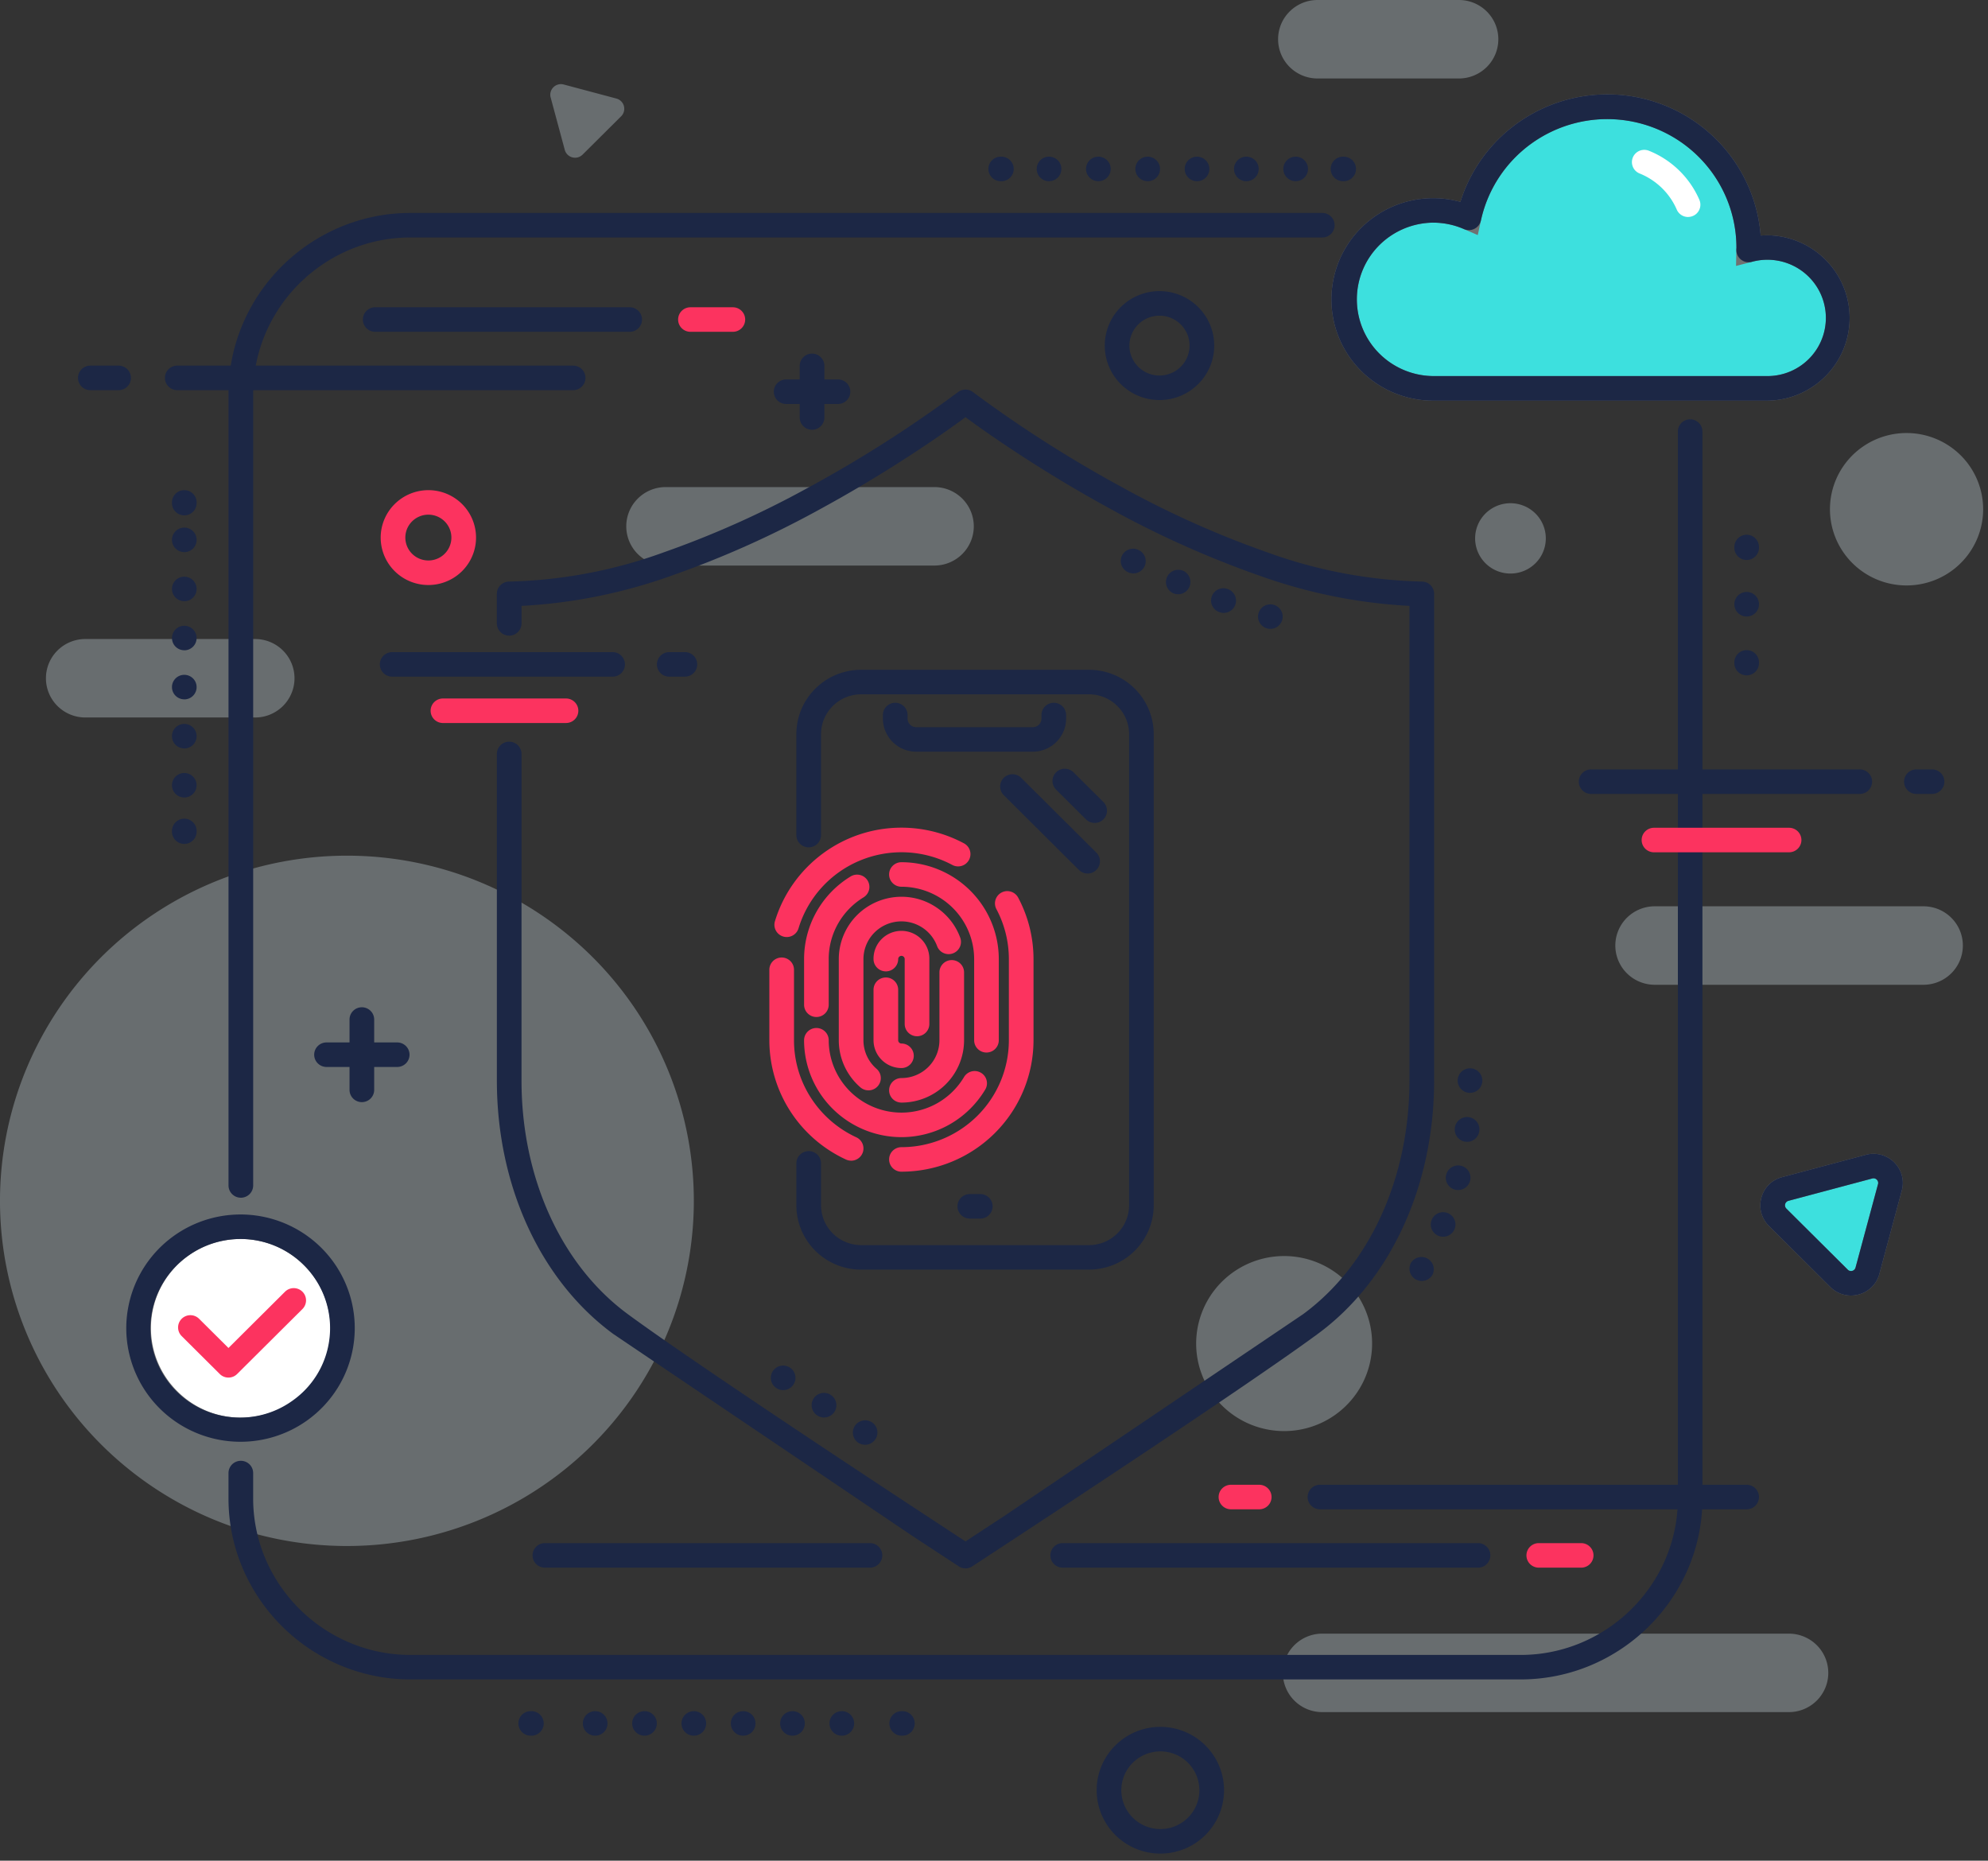 <svg xmlns="http://www.w3.org/2000/svg" xmlns:xlink="http://www.w3.org/1999/xlink" xmlns:v="https://vecta.io/nano" width="187" height="175" fill="none"><rect width="100%" height="100%" fill="#333333" stroke="none"/><style><![CDATA[.B{fill:#1c2745}.C{fill:#fc335f}.D{fill:#707070}]]></style><path opacity=".32" d="M129.066 126.366c0 1.628-.485 3.22-1.395 4.573a8.26 8.26 0 0 1-3.713 3.032 8.31 8.31 0 0 1-4.781.468c-1.606-.317-3.08-1.101-4.237-2.253a8.23 8.23 0 0 1-2.265-4.215 8.19 8.19 0 0 1 .472-4.756c.626-1.504 1.687-2.79 3.048-3.694a8.31 8.31 0 0 1 4.597-1.387 8.3 8.3 0 0 1 5.851 2.411c1.551 1.544 2.423 3.638 2.423 5.821zM87.888 53.192h-25.27a3.72 3.72 0 0 1-2.623-1.081 3.68 3.68 0 0 1 0-5.219 3.72 3.72 0 0 1 2.623-1.081h25.269c.487 0 .97.095 1.42.28a3.71 3.71 0 0 1 1.204.8 3.69 3.69 0 0 1 .805 1.198c.187.448.283.928.283 1.413s-.096.965-.283 1.413a3.68 3.68 0 0 1-.805 1.197 3.71 3.71 0 0 1-1.204.8 3.73 3.73 0 0 1-1.42.28zm-22.622 59.75a32.34 32.34 0 0 1-5.5 18.036c-3.586 5.339-8.682 9.5-14.645 11.957a32.79 32.79 0 0 1-18.855 1.848 32.69 32.69 0 0 1-16.709-8.885 32.41 32.41 0 0 1-8.931-16.622 32.31 32.31 0 0 1 1.857-18.757 32.5 32.5 0 0 1 12.019-14.57c5.367-3.567 11.676-5.471 18.13-5.471a32.72 32.72 0 0 1 23.075 9.509c6.12 6.088 9.558 14.345 9.558 22.955zm121.278-65.047c0 1.418-.423 2.803-1.214 3.982a7.2 7.2 0 0 1-3.234 2.64 7.24 7.24 0 0 1-4.163.408c-1.398-.277-2.681-.959-3.689-1.962s-1.694-2.279-1.972-3.67-.136-2.832.409-4.141a7.18 7.18 0 0 1 2.654-3.217 7.23 7.23 0 0 1 4.003-1.208c1.911 0 3.743.755 5.095 2.099a7.15 7.15 0 0 1 2.11 5.069m-5.619 44.726h-25.269a3.72 3.72 0 0 1-2.624-1.081c-.695-.692-1.086-1.631-1.086-2.61s.391-1.918 1.086-2.61a3.72 3.72 0 0 1 2.624-1.081h25.269c.487 0 .97.095 1.42.28s.86.457 1.204.8a3.69 3.69 0 0 1 .805 1.198c.186.448.282.928.282 1.413s-.096.965-.282 1.413a3.69 3.69 0 0 1-.805 1.198c-.344.343-.754.615-1.204.8s-.933.281-1.42.281zm-12.656 68.409H124.38a3.72 3.72 0 0 1-2.624-1.081c-.695-.693-1.086-1.631-1.086-2.61s.391-1.918 1.086-2.61a3.72 3.72 0 0 1 2.624-1.081h43.888c.984.001 1.927.39 2.623 1.082a3.68 3.68 0 0 1 1.086 2.609c0 .978-.391 1.917-1.086 2.609s-1.639 1.081-2.623 1.082zM23.989 67.482H8.029a3.72 3.72 0 0 1-2.623-1.081 3.68 3.68 0 0 1 0-5.219 3.72 3.72 0 0 1 2.623-1.081h15.96c.487 0 .97.095 1.421.28a3.71 3.71 0 0 1 1.205.8 3.69 3.69 0 0 1 .805 1.198 3.67 3.67 0 0 1 .283 1.413c0 .485-.096.965-.283 1.413a3.69 3.69 0 0 1-.805 1.198 3.71 3.71 0 0 1-1.205.8 3.72 3.72 0 0 1-1.421.28zM137.232 7.381h-13.3a3.72 3.72 0 0 1-2.623-1.081 3.68 3.68 0 0 1 0-5.219A3.72 3.72 0 0 1 123.932 0h13.3a3.72 3.72 0 0 1 2.623 1.081 3.68 3.68 0 0 1 0 5.219 3.72 3.72 0 0 1-2.623 1.081z" fill="#d9e7ef"></path><g class="B"><path d="M84.885 163.246h-.066a1.16 1.16 0 0 1-.82-.338 1.15 1.15 0 0 1 0-1.631c.217-.216.512-.338.82-.338h.066c.307.001.602.123.818.339a1.15 1.15 0 0 1 0 1.629 1.16 1.16 0 0 1-.818.339zm-5.698 0a1.15 1.15 0 0 1-.822-.336 1.16 1.16 0 0 1-.252-.375 1.15 1.15 0 0 1 .251-1.258 1.16 1.16 0 0 1 .376-.25c.141-.058.291-.088.444-.088s.303.03.444.087a1.15 1.15 0 0 1 .377.25c.108.107.194.235.252.375s.088.29.088.442a1.15 1.15 0 0 1-.339.815 1.16 1.16 0 0 1-.819.338zm-4.64 0a1.15 1.15 0 0 1-.822-.336 1.16 1.16 0 0 1-.252-.375 1.15 1.15 0 0 1 .251-1.258c.218-.216.512-.338.82-.338.152 0 .303.03.444.087a1.15 1.15 0 0 1 .377.25c.108.107.194.235.252.375s.088.29.088.442a1.15 1.15 0 0 1-.339.815 1.16 1.16 0 0 1-.819.338h.001zm-4.64 0a1.15 1.15 0 0 1-.822-.336 1.16 1.16 0 0 1-.252-.375 1.15 1.15 0 0 1 .251-1.258 1.16 1.16 0 0 1 .376-.25c.141-.058.291-.088.444-.088a1.17 1.17 0 0 1 .445.087c.141.058.269.143.377.25s.194.234.252.375a1.16 1.16 0 0 1 .088.442 1.15 1.15 0 0 1-.34.815 1.16 1.16 0 0 1-.376.25c-.141.058-.291.088-.444.088h.001zm-4.64 0a1.17 1.17 0 0 1-.445-.087c-.141-.058-.269-.143-.377-.25a1.15 1.15 0 0 1-.002-1.631c.217-.216.511-.338.818-.339a1.17 1.17 0 0 1 .445.087 1.15 1.15 0 0 1 .378.249 1.16 1.16 0 0 1 .252.375 1.15 1.15 0 0 1-.251 1.258 1.16 1.16 0 0 1-.82.338h.001zm-4.64 0a1.17 1.17 0 0 1-.445-.087c-.141-.058-.269-.143-.377-.25a1.15 1.15 0 0 1-.001-1.632c.217-.216.512-.338.82-.338.152 0 .303.03.444.087a1.15 1.15 0 0 1 .377.25c.108.107.194.235.252.375s.088.29.088.442a1.15 1.15 0 0 1-.34.815 1.16 1.16 0 0 1-.82.338h.001zm-4.64 0a1.17 1.17 0 0 1-.445-.087c-.141-.058-.269-.143-.377-.25s-.194-.234-.252-.374a1.15 1.15 0 0 1 .251-1.258c.217-.216.512-.338.82-.338a1.17 1.17 0 0 1 .444.088 1.15 1.15 0 0 1 .717 1.066 1.15 1.15 0 0 1-.339.815 1.16 1.16 0 0 1-.819.338h.001zm-5.998 0h-.066a1.16 1.16 0 0 1-.82-.338 1.15 1.15 0 0 1 0-1.631c.217-.216.512-.338.82-.338h.066c.307.001.601.123.818.339a1.15 1.15 0 0 1 0 1.629 1.16 1.16 0 0 1-.818.339z"></path><use xlink:href="#B"></use><path d="M164.299 57.986a1.16 1.16 0 0 1-.819-.338 1.15 1.15 0 0 1-.34-.816 1.14 1.14 0 0 1 .088-.442c.058-.14.143-.268.251-.375a1.15 1.15 0 0 1 .376-.251c.141-.058.292-.088.444-.088a1.16 1.16 0 0 1 .82.338 1.15 1.15 0 0 1 .34.816c0 .152-.03.302-.088.442s-.143.268-.251.375a1.17 1.17 0 0 1-.376.251c-.141.058-.292.088-.445.088z"></path><use xlink:href="#B" y="10.851"></use><path d="M94.199 17.043h-.066c-.308 0-.602-.122-.82-.338a1.15 1.15 0 0 1 0-1.631c.218-.216.512-.338.82-.338h.066a1.16 1.16 0 0 1 .818.339 1.15 1.15 0 0 1 0 1.63c-.217.216-.511.338-.818.339zm27.679 0c-.152 0-.303-.029-.444-.087a1.16 1.16 0 0 1-.377-.25c-.108-.107-.194-.234-.252-.375a1.14 1.14 0 0 1-.089-.442 1.15 1.15 0 0 1 .34-.816 1.16 1.16 0 0 1 .819-.338 1.17 1.17 0 0 1 .445.087 1.16 1.16 0 0 1 .629.624c.058.14.088.29.088.442a1.15 1.15 0 0 1-.339.815c-.218.216-.512.338-.82.338zm-4.64 0c-.152 0-.303-.029-.444-.087a1.16 1.16 0 0 1-.377-.25c-.108-.107-.194-.234-.252-.375a1.14 1.14 0 0 1-.089-.442c0-.151.03-.301.088-.441a1.16 1.16 0 0 1 .252-.374 1.15 1.15 0 0 1 .376-.25 1.16 1.16 0 0 1 .443-.088 1.17 1.17 0 0 1 .445.087 1.16 1.16 0 0 1 .377.25c.108.107.194.234.252.374a1.14 1.14 0 0 1 .089.442 1.15 1.15 0 0 1-.34.816 1.16 1.16 0 0 1-.82.338zm-4.64 0c-.152 0-.303-.029-.444-.087a1.16 1.16 0 0 1-.629-.624c-.058-.14-.088-.29-.088-.442a1.15 1.15 0 0 1 .339-.815 1.16 1.16 0 0 1 .819-.338 1.17 1.17 0 0 1 .445.087 1.16 1.16 0 0 1 .377.25c.108.107.194.234.252.374a1.14 1.14 0 0 1 .089.442 1.15 1.15 0 0 1-.34.816 1.16 1.16 0 0 1-.82.338zm-4.64 0c-.152 0-.303-.029-.444-.087a1.16 1.16 0 0 1-.629-.624c-.058-.14-.088-.29-.088-.442a1.15 1.15 0 0 1 .088-.441 1.16 1.16 0 0 1 .251-.374c.108-.107.236-.192.377-.25a1.16 1.16 0 0 1 .443-.088 1.17 1.17 0 0 1 .445.087 1.16 1.16 0 0 1 .628.624 1.14 1.14 0 0 1 .089.442 1.15 1.15 0 0 1-.34.816 1.16 1.16 0 0 1-.82.338zm-4.639 0a1.17 1.17 0 0 1-.445-.087 1.16 1.16 0 0 1-.629-.624c-.058-.14-.088-.29-.088-.442a1.15 1.15 0 0 1 .339-.816c.218-.216.513-.338.82-.338a1.17 1.17 0 0 1 .445.087 1.16 1.16 0 0 1 .628.624 1.14 1.14 0 0 1 .089.442 1.15 1.15 0 0 1-.34.816 1.16 1.16 0 0 1-.819.338zm-4.641 0c-.152 0-.303-.029-.444-.087a1.16 1.16 0 0 1-.377-.25c-.108-.107-.194-.234-.252-.375a1.15 1.15 0 0 1 .251-1.258 1.16 1.16 0 0 1 .82-.338c.152 0 .303.029.444.087a1.16 1.16 0 0 1 .377.25c.108.107.194.234.252.375a1.15 1.15 0 0 1-.251 1.257c-.218.216-.512.338-.82.338zm27.717 0h-.066c-.307 0-.602-.122-.82-.338a1.15 1.15 0 0 1 0-1.631c.218-.216.513-.338.82-.338h.066a1.16 1.16 0 0 1 .819.339 1.15 1.15 0 0 1 0 1.63 1.16 1.16 0 0 1-.819.339zM17.335 79.371a1.16 1.16 0 0 1-.819-.337 1.15 1.15 0 0 1-.34-.814v-.066a1.15 1.15 0 0 1 .34-.816 1.16 1.16 0 0 1 1.64 0 1.15 1.15 0 0 1 .34.816v.066a1.15 1.15 0 0 1-.34.814 1.16 1.16 0 0 1-.819.337z"></path><path d="M17.335 75.007c-.307 0-.601-.121-.819-.337a1.15 1.15 0 0 1-.253-1.255c.058-.14.143-.268.251-.375a1.16 1.16 0 0 1 .376-.251 1.17 1.17 0 0 1 .888 0 1.16 1.16 0 0 1 .376.25 1.15 1.15 0 0 1 .251.374c.058.14.088.29.088.441a1.15 1.15 0 0 1-.34.815 1.16 1.16 0 0 1-.819.337zm0-4.616c-.307 0-.601-.121-.819-.337a1.15 1.15 0 0 1-.253-1.255c.058-.14.143-.268.251-.375a1.16 1.16 0 0 1 .376-.251 1.17 1.17 0 0 1 .444-.088 1.16 1.16 0 0 1 .82.338 1.15 1.15 0 0 1 .252 1.258c-.058.14-.143.268-.251.375a1.16 1.16 0 0 1-.376.251 1.17 1.17 0 0 1-.444.088v-.004zm0-4.616c-.307 0-.601-.121-.819-.337a1.15 1.15 0 0 1-.253-1.255c.058-.14.143-.268.251-.375a1.16 1.16 0 0 1 .376-.251 1.17 1.17 0 0 1 .444-.088c.307 0 .602.122.82.338a1.15 1.15 0 0 1 .252 1.258c-.058.14-.143.268-.251.375a1.16 1.16 0 0 1-.376.251 1.17 1.17 0 0 1-.444.088v-.004zm0-4.616c-.307 0-.601-.121-.819-.337a1.15 1.15 0 0 1-.001-1.628 1.16 1.16 0 0 1 .819-.337c.307 0 .601.121.819.337a1.15 1.15 0 0 1 .253 1.255c-.058.14-.143.268-.251.375a1.16 1.16 0 0 1-.376.251 1.17 1.17 0 0 1-.444.088v-.004zm0-4.616a1.16 1.16 0 0 1-.818-.336 1.15 1.15 0 0 1-.254-1.255c.058-.14.143-.268.251-.375a1.16 1.16 0 0 1 .377-.251 1.17 1.17 0 0 1 .444-.088c.307 0 .602.122.82.338a1.15 1.15 0 0 1 .252 1.258c-.058.14-.143.268-.251.375a1.16 1.16 0 0 1-.376.251 1.17 1.17 0 0 1-.444.088v-.004zm0-4.616a1.16 1.16 0 0 1-.818-.336 1.15 1.15 0 0 1-.254-1.255c.058-.14.143-.268.251-.375a1.16 1.16 0 0 1 .377-.251 1.17 1.17 0 0 1 .444-.088 1.16 1.16 0 0 1 .82.338 1.15 1.15 0 0 1 .252 1.258c-.058.14-.143.268-.251.375a1.17 1.17 0 0 1-.821.339v-.004zm0-3.456a1.16 1.16 0 0 1-.819-.337 1.15 1.15 0 0 1-.34-.814v-.066a1.15 1.15 0 0 1 .34-.816 1.16 1.16 0 0 1 .82-.338c.307 0 .602.122.82.338a1.15 1.15 0 0 1 .34.816v.066a1.15 1.15 0 0 1-.34.814 1.16 1.16 0 0 1-.819.337zm5.32 64.177a1.16 1.16 0 0 1-.82-.338 1.15 1.15 0 0 1-.34-.815V37.059a16.75 16.75 0 0 1 1.352-6.615c1.749-4.081 5.015-7.331 9.117-9.07a16.99 16.99 0 0 1 6.651-1.345h85.766c.307 0 .602.122.82.338a1.15 1.15 0 0 1 0 1.631c-.218.216-.513.338-.82.338H38.614c-1.974-.003-3.928.392-5.743 1.161-3.551 1.506-6.38 4.32-7.893 7.853-.771 1.806-1.167 3.748-1.163 5.71v74.436a1.15 1.15 0 0 1-.34.815 1.16 1.16 0 0 1-.82.338zm120.369 45.306H38.614a16.99 16.99 0 0 1-6.65-1.345 17.23 17.23 0 0 1-9.118-9.07 16.75 16.75 0 0 1-1.352-6.613v-2.378c0-.152.029-.302.088-.443a1.15 1.15 0 0 1 .628-.625 1.17 1.17 0 0 1 .444-.088 1.16 1.16 0 0 1 .82.338 1.15 1.15 0 0 1 .34.815v2.378c-.003 1.964.394 3.908 1.167 5.714a14.92 14.92 0 0 0 7.893 7.853c1.816.769 3.77 1.164 5.744 1.161h104.406c1.973.003 3.927-.392 5.743-1.161 3.552-1.506 6.38-4.32 7.894-7.853.773-1.806 1.17-3.75 1.167-5.714V40.589a1.15 1.15 0 0 1 .337-.813 1.16 1.16 0 0 1 1.634-.003 1.15 1.15 0 0 1 .34.816v100.337a16.74 16.74 0 0 1-1.352 6.615c-1.748 4.08-5.015 7.33-9.116 9.07a17.01 17.01 0 0 1-6.647 1.343zM59.229 31.207H35.293a1.16 1.16 0 0 1-.82-.338 1.15 1.15 0 0 1 0-1.631 1.16 1.16 0 0 1 .82-.338h23.936a1.15 1.15 0 0 1 .445.087 1.16 1.16 0 0 1 .377.25c.108.107.194.235.252.375a1.15 1.15 0 0 1 0 .884c-.059.14-.144.268-.252.375a1.16 1.16 0 0 1-.377.25 1.17 1.17 0 0 1-.445.087z"></path></g><path d="M68.936 31.207h-3.99a1.16 1.16 0 0 1-.82-.338 1.15 1.15 0 0 1 0-1.631 1.16 1.16 0 0 1 .82-.338h3.99a1.16 1.16 0 0 1 .82.338 1.15 1.15 0 0 1 0 1.631 1.16 1.16 0 0 1-.82.338z" class="C"></path><path d="M53.913 36.695H16.674a1.16 1.16 0 0 1-.82-.338 1.15 1.15 0 0 1 0-1.631c.218-.216.512-.338.82-.338h37.239a1.16 1.16 0 0 1 .82.338 1.15 1.15 0 0 1 0 1.631 1.16 1.16 0 0 1-.82.338zm55.153-9.314a5.17 5.17 0 0 1 1.97.39 5.15 5.15 0 0 1 1.671 1.11c.478.476.857 1.04 1.116 1.662a5.1 5.1 0 0 1 .392 1.96c0 .672-.133 1.339-.392 1.96s-.638 1.186-1.116 1.662a5.15 5.15 0 0 1-1.671 1.11c-.624.258-1.294.39-1.97.39a5.16 5.16 0 0 1-3.641-1.5 5.11 5.11 0 0 1 0-7.244 5.16 5.16 0 0 1 3.641-1.5zm0 7.938a2.84 2.84 0 0 0 1.572-.474 2.82 2.82 0 0 0 1.042-1.263c.214-.514.27-1.08.161-1.626a2.81 2.81 0 0 0-.774-1.441 2.83 2.83 0 0 0-1.449-.77 2.85 2.85 0 0 0-1.635.16 2.83 2.83 0 0 0-1.27 1.037c-.311.463-.477 1.007-.477 1.564a2.81 2.81 0 0 0 .83 1.989 2.84 2.84 0 0 0 2 .826z" class="B"></path><path d="M40.294 46.1a4.5 4.5 0 0 1 2.491.752c.737.49 1.312 1.187 1.652 2.002a4.44 4.44 0 0 1 .255 2.578c-.173.865-.6 1.66-1.227 2.284a4.49 4.49 0 0 1-2.296 1.221c-.87.172-1.772.084-2.591-.254a4.48 4.48 0 0 1-2.013-1.643c-.493-.734-.756-1.596-.756-2.478.001-1.183.474-2.317 1.315-3.153a4.5 4.5 0 0 1 3.169-1.308zm0 6.615c.428 0 .847-.126 1.203-.363s.634-.573.798-.967.207-.827.123-1.245a2.15 2.15 0 0 0-.593-1.103 2.17 2.17 0 0 0-1.109-.59c-.42-.083-.855-.041-1.251.123s-.734.439-.972.793-.365.771-.365 1.197a2.15 2.15 0 0 0 .635 1.523c.406.404.956.631 1.531.632z" class="C"></path><path d="M175.817 109.724l-7.887 2.102a1.59 1.59 0 0 0-1.128 1.123 1.59 1.59 0 0 0 0 .822 1.58 1.58 0 0 0 .412.712l5.773 5.744c.199.197.446.339.717.411a1.61 1.61 0 0 0 .827 0c.271-.072.518-.214.716-.411a1.6 1.6 0 0 0 .414-.713l2.113-7.846a1.58 1.58 0 0 0-.001-.822 1.59 1.59 0 0 0-.414-.711c-.198-.197-.445-.339-.716-.411s-.555-.072-.826 0z" fill="#3de0de"></path><path d="M174.111 121.85a2.76 2.76 0 0 1-1.053-.209c-.333-.138-.636-.34-.891-.596l-5.773-5.743c-.344-.339-.592-.763-.718-1.228a2.71 2.71 0 0 1 .005-1.421 2.7 2.7 0 0 1 .71-1.233 2.73 2.73 0 0 1 1.239-.707l7.886-2.103a2.86 2.86 0 0 1 .719-.095 2.79 2.79 0 0 1 1.217.288c.378.187.709.457.966.79s.435.721.517 1.133a2.71 2.71 0 0 1-.044 1.244l-2.11 7.846a2.71 2.71 0 0 1-1.03 1.502c-.477.345-1.051.531-1.64.532zm2.124-11.028c-.041 0-.082.006-.121.017l-7.884 2.102c-.075.02-.142.059-.197.113s-.093.121-.113.195-.02.152 0 .226.059.141.113.196l5.773 5.743c.04.041.087.074.139.096s.108.033.165.033c.098.002.194-.029.272-.088a.43.43 0 0 0 .158-.236l2.114-7.846c.019-.064.021-.131.008-.196s-.041-.127-.082-.179-.093-.097-.152-.128-.126-.047-.193-.048z" class="D"></path><g class="B"><path d="M176.235 108.515a2.79 2.79 0 0 1 1.217.288c.378.187.709.457.966.79a2.73 2.73 0 0 1 .517 1.133 2.71 2.71 0 0 1-.044 1.244l-2.11 7.846c-.159.603-.523 1.134-1.03 1.501a2.8 2.8 0 0 1-1.638.532 2.73 2.73 0 0 1-1.053-.208c-.334-.139-.637-.341-.891-.596l-5.775-5.743c-.344-.339-.592-.763-.718-1.228a2.71 2.71 0 0 1 .005-1.421 2.7 2.7 0 0 1 .71-1.233 2.73 2.73 0 0 1 1.239-.707l7.886-2.103a2.86 2.86 0 0 1 .719-.095zm-2.125 11.028c.098.002.194-.029.272-.088s.134-.142.159-.236l2.113-7.846c.019-.064.021-.131.008-.196s-.041-.127-.082-.179a.48.48 0 0 0-.152-.128.43.43 0 0 0-.193-.048c-.041 0-.082.006-.121.017l-7.884 2.102c-.075.02-.142.059-.197.113s-.093.121-.113.195-.02.152 0 .226.059.141.113.196l5.773 5.743c.04.041.087.074.139.096s.108.033.165.033zM37.363 100.351h-6.65c-.308 0-.602-.122-.82-.338a1.15 1.15 0 0 1 0-1.631 1.16 1.16 0 0 1 .82-.338h6.65c.308 0 .602.122.82.338a1.15 1.15 0 0 1 0 1.631c-.218.216-.512.338-.82.338z"></path><path d="M34.038 103.659c-.307 0-.602-.122-.82-.338a1.15 1.15 0 0 1-.34-.816V95.89a1.15 1.15 0 0 1 .34-.816c.217-.216.512-.338.82-.338a1.16 1.16 0 0 1 .82.338 1.15 1.15 0 0 1 .34.816v6.615a1.15 1.15 0 0 1-.34.816c-.217.216-.512.338-.82.338zm47.793 43.783H51.253c-.307 0-.602-.122-.82-.338a1.15 1.15 0 0 1 0-1.631 1.16 1.16 0 0 1 .82-.338h30.579a1.16 1.16 0 0 1 .82.338 1.15 1.15 0 0 1 0 1.631 1.16 1.16 0 0 1-.82.338zm57.198 0H99.962c-.308 0-.602-.122-.82-.338a1.15 1.15 0 0 1 0-1.631 1.16 1.16 0 0 1 .82-.338h39.067a1.16 1.16 0 0 1 .82.338c.218.216.34.509.34.815a1.15 1.15 0 0 1-.34.816c-.217.216-.512.338-.82.338z"></path></g><path d="M148.733 147.442h-3.99c-.307 0-.602-.122-.82-.338s-.339-.51-.339-.816a1.15 1.15 0 0 1 .339-.815 1.16 1.16 0 0 1 .82-.338h3.99a1.16 1.16 0 0 1 .82.338 1.15 1.15 0 0 1 .339.815c0 .306-.122.599-.339.816s-.512.338-.82.338z" class="C"></path><path d="M164.299 141.954h-40.137c-.308 0-.603-.122-.82-.338a1.15 1.15 0 0 1-.34-.816c0-.306.122-.599.34-.815a1.16 1.16 0 0 1 .82-.338h40.137a1.16 1.16 0 0 1 .819.338c.218.216.34.509.34.815a1.15 1.15 0 0 1-.34.816 1.16 1.16 0 0 1-.819.338z" class="B"></path><path d="M118.449 141.954h-2.66c-.308 0-.603-.122-.82-.338a1.15 1.15 0 0 1-.34-.816c0-.306.122-.599.34-.815a1.16 1.16 0 0 1 .82-.338h2.66a1.16 1.16 0 0 1 .819.338c.218.216.34.509.34.815a1.15 1.15 0 0 1-.34.816 1.16 1.16 0 0 1-.819.338z" class="C"></path><path d="M174.939 74.672H149.67a1.16 1.16 0 0 1-.82-.338c-.217-.216-.34-.51-.34-.816s.123-.599.34-.816a1.16 1.16 0 0 1 .82-.338h25.269a1.16 1.16 0 0 1 .82.338c.217.216.34.51.34.816s-.123.599-.34.816a1.16 1.16 0 0 1-.82.338z" class="B"></path><path d="M168.289 80.161H155.58c-.307 0-.602-.122-.82-.338a1.15 1.15 0 0 1 0-1.631c.218-.216.513-.338.82-.338h12.709c.153 0 .303.03.444.088a1.16 1.16 0 0 1 .376.25c.108.107.193.234.251.374s.089.29.089.441-.03.301-.089.441a1.14 1.14 0 0 1-.251.374 1.16 1.16 0 0 1-.376.25c-.141.058-.291.088-.444.088z" class="C"></path><g class="B"><path d="M78.826 37.995h-4.879a1.16 1.16 0 0 1-.82-.338 1.15 1.15 0 0 1 0-1.631 1.16 1.16 0 0 1 .82-.338h4.879c.307 0 .602.122.82.338a1.15 1.15 0 0 1 0 1.631c-.218.216-.512.338-.82.338z"></path><path d="M76.386 40.421a1.16 1.16 0 0 1-.82-.338 1.15 1.15 0 0 1-.34-.816v-4.854a1.15 1.15 0 0 1 .34-.816 1.16 1.16 0 0 1 .82-.338c.308 0 .602.122.82.338a1.15 1.15 0 0 1 .34.816v4.854a1.15 1.15 0 0 1-.34.816c-.218.216-.512.338-.82.338z"></path></g><path opacity=".32" d="M51.798 9.174l1.327 4.923a1 1 0 0 0 .71.704 1.01 1.01 0 0 0 .519-.001c.17-.045.325-.135.449-.259l3.624-3.603c.125-.124.214-.278.26-.447a.99.99 0 0 0 .001-.516 1 1 0 0 0-.259-.448c-.124-.124-.279-.213-.449-.259l-4.952-1.32a1.01 1.01 0 0 0-.521-.001c-.171.045-.326.134-.451.259s-.215.279-.26.449a1 1 0 0 0 .001.518zm93.608 41.462a3.3 3.3 0 0 1-.56 1.838 3.32 3.32 0 0 1-1.493 1.218 3.34 3.34 0 0 1-1.921.188 3.33 3.33 0 0 1-1.702-.905 3.3 3.3 0 0 1-.721-3.605 3.31 3.31 0 0 1 1.225-1.484 3.34 3.34 0 0 1 1.847-.557c.882 0 1.728.349 2.351.969a3.3 3.3 0 0 1 .974 2.339z" fill="#d9e7ef"></path><path d="M11.157 36.695h-2.66a1.16 1.16 0 0 1-.82-.338 1.15 1.15 0 0 1 0-1.631c.217-.216.512-.338.82-.338h2.66c.308 0 .603.122.82.338a1.15 1.15 0 0 1 0 1.631c-.217.216-.512.338-.82.338zm97.991 125.721a6.01 6.01 0 0 1 2.293.454 5.98 5.98 0 0 1 1.943 1.292c.556.553.997 1.21 1.299 1.933a5.93 5.93 0 0 1 .455 2.28c0 1.581-.631 3.096-1.754 4.214s-2.647 1.745-4.236 1.745a6 6 0 0 1-4.235-1.745c-1.123-1.118-1.755-2.633-1.755-4.214a5.94 5.94 0 0 1 1.755-4.213 6.01 6.01 0 0 1 4.235-1.746zm0 9.611c.727 0 1.436-.214 2.04-.615s1.074-.972 1.352-1.639a3.63 3.63 0 0 0 .209-2.11c-.142-.709-.491-1.359-1.005-1.87s-1.167-.859-1.879-1a3.69 3.69 0 0 0-2.121.208c-.671.277-1.245.745-1.648 1.345a3.64 3.64 0 0 0-.619 2.029c.001.969.389 1.897 1.077 2.581a3.68 3.68 0 0 0 2.594 1.071zm72.59-97.355h-1.473a1.16 1.16 0 0 1-.82-.338c-.217-.216-.34-.51-.34-.816s.123-.599.34-.816a1.16 1.16 0 0 1 .82-.338h1.473a1.17 1.17 0 0 1 .82.338 1.16 1.16 0 0 1 .251.374c.058.14.088.29.088.441a1.15 1.15 0 0 1-.088.441 1.16 1.16 0 0 1-.251.374 1.17 1.17 0 0 1-.82.338z" class="B"></path><path d="M166.16 23.281a6.63 6.63 0 0 0-1.676.238c0-.08.012-.158.012-.238 0-3.27-1.216-6.424-3.414-8.855s-5.221-3.968-8.489-4.315-6.55.522-9.213 2.438a13.24 13.24 0 0 0-5.214 7.941 8.45 8.45 0 0 0-7.234.229c-1.113.571-2.083 1.382-2.841 2.374s-1.283 2.139-1.538 3.359a8.33 8.33 0 0 0 .063 3.691 8.36 8.36 0 0 0 1.653 3.305 8.41 8.41 0 0 0 2.92 2.276 8.45 8.45 0 0 0 3.621.805h31.35c1.766 0 3.46-.698 4.708-1.94s1.95-2.927 1.95-4.684-.701-3.441-1.95-4.684-2.942-1.94-4.708-1.94z" fill="#3de0de"></path><path d="M166.163 37.683h-31.355c-1.366 0-2.716-.291-3.96-.854a9.57 9.57 0 0 1-3.249-2.407 9.5 9.5 0 0 1-1.958-3.529 9.48 9.48 0 0 1-.315-4.018 9.51 9.51 0 0 1 1.384-3.788c.728-1.15 1.695-2.132 2.836-2.879a9.6 9.6 0 0 1 3.779-1.454 9.62 9.62 0 0 1 4.045.231 14.4 14.4 0 0 1 5.908-7.771 14.53 14.53 0 0 1 9.529-2.249 14.5 14.5 0 0 1 8.787 4.303c2.337 2.406 3.759 5.548 4.021 8.884l.549-.023a7.85 7.85 0 0 1 2.992.592 7.82 7.82 0 0 1 2.537 1.686 7.78 7.78 0 0 1 1.695 2.523 7.74 7.74 0 0 1 0 5.953 7.78 7.78 0 0 1-1.695 2.523 7.82 7.82 0 0 1-2.537 1.686 7.85 7.85 0 0 1-2.992.592l-.001-.003zM134.808 20.94c-1.911.019-3.737.788-5.082 2.139a7.2 7.2 0 0 0 0 10.153c1.345 1.351 3.171 2.12 5.082 2.139h31.355a5.52 5.52 0 0 0 2.293-.459c.722-.315 1.368-.78 1.894-1.365a5.46 5.46 0 0 0 1.153-2.024c.233-.749.303-1.54.202-2.318a5.45 5.45 0 0 0-.783-2.192c-.417-.666-.972-1.236-1.629-1.67s-1.4-.723-2.178-.846-1.575-.078-2.335.131l-1.48.384.028-1.522c0-.068.006-.126.009-.173v-.047a12.06 12.06 0 0 0-3.124-8.073 12.18 12.18 0 0 0-7.747-3.931c-2.981-.315-5.974.477-8.404 2.224s-4.125 4.326-4.759 7.241l-.298 1.379-1.3-.565a7.23 7.23 0 0 0-2.897-.605v-.004z" class="D"></path><path d="M166.163 37.683h-31.355c-1.366 0-2.716-.291-3.96-.854a9.57 9.57 0 0 1-3.249-2.407 9.5 9.5 0 0 1-1.958-3.529 9.48 9.48 0 0 1-.315-4.018 9.51 9.51 0 0 1 1.384-3.788c.728-1.15 1.695-2.132 2.836-2.879a9.6 9.6 0 0 1 3.779-1.454 9.62 9.62 0 0 1 4.045.231 14.4 14.4 0 0 1 5.908-7.771 14.53 14.53 0 0 1 9.529-2.249 14.5 14.5 0 0 1 8.787 4.303c2.337 2.406 3.759 5.548 4.021 8.884l.549-.023a7.85 7.85 0 0 1 2.992.592 7.82 7.82 0 0 1 2.537 1.686 7.78 7.78 0 0 1 1.695 2.523 7.74 7.74 0 0 1 0 5.953 7.78 7.78 0 0 1-1.695 2.523 7.82 7.82 0 0 1-2.537 1.686 7.85 7.85 0 0 1-2.992.592l-.001-.003zM134.808 20.94c-1.911.019-3.737.788-5.082 2.139a7.2 7.2 0 0 0 0 10.153c1.345 1.351 3.171 2.12 5.082 2.139h31.355a5.52 5.52 0 0 0 2.293-.459c.722-.315 1.368-.78 1.894-1.365a5.46 5.46 0 0 0 1.153-2.024c.233-.749.303-1.54.202-2.318a5.45 5.45 0 0 0-.783-2.192c-.417-.666-.972-1.236-1.629-1.67s-1.4-.723-2.178-.846-1.575-.078-2.335.131c-.173.045-.355.049-.53.013a1.16 1.16 0 0 1-.48-.223c-.141-.11-.254-.251-.331-.412s-.115-.337-.111-.515c0-.068.005-.126.009-.173v-.047a12.06 12.06 0 0 0-3.126-8.071c-2.007-2.215-4.765-3.614-7.746-3.929a12.2 12.2 0 0 0-8.402 2.223c-2.43 1.746-4.125 4.324-4.76 7.238-.036.167-.109.324-.214.46a1.15 1.15 0 0 1-.391.324c-.153.078-.321.121-.493.127a1.17 1.17 0 0 1-.5-.096 7.23 7.23 0 0 0-2.897-.605v-.004z" class="B"></path><path d="M158.787 20.409c-.226 0-.448-.066-.637-.19a1.15 1.15 0 0 1-.427-.507c-.332-.765-.811-1.457-1.41-2.039s-1.306-1.044-2.082-1.356c-.285-.115-.513-.337-.633-.619a1.15 1.15 0 0 1-.008-.883c.116-.284.339-.51.623-.63s.602-.122.887-.008a8.7 8.7 0 0 1 2.834 1.842 8.67 8.67 0 0 1 1.918 2.777 1.17 1.17 0 0 1 .09.557 1.15 1.15 0 0 1-.187.533c-.105.16-.249.291-.418.381s-.358.138-.55.139z" fill="#fff"></path><path d="M57.623 63.641H36.889a1.16 1.16 0 0 1-.82-.338 1.15 1.15 0 0 1 0-1.631 1.16 1.16 0 0 1 .82-.338h20.734c.152 0 .304.029.445.087a1.16 1.16 0 0 1 .377.25c.108.107.194.234.252.375a1.15 1.15 0 0 1 0 .884c-.058.14-.144.267-.252.374a1.16 1.16 0 0 1-.377.25c-.141.058-.292.087-.445.087z" class="B"></path><path d="M53.24 68.002H41.666a1.16 1.16 0 0 1-.82-.338 1.15 1.15 0 0 1 0-1.631 1.16 1.16 0 0 1 .82-.338H53.24c.152 0 .303.029.444.087a1.16 1.16 0 0 1 .377.25c.108.107.193.234.252.374a1.15 1.15 0 0 1 .088.442c0 .152-.03.302-.088.442s-.144.267-.252.374a1.16 1.16 0 0 1-.377.25c-.141.058-.292.088-.444.087z" class="C"></path><path d="M64.424 63.641h-1.473c-.308 0-.602-.122-.82-.338a1.15 1.15 0 0 1 0-1.631c.218-.216.512-.338.82-.338h1.473a1.17 1.17 0 0 1 .444.088 1.16 1.16 0 0 1 .376.25 1.14 1.14 0 0 1 .251.374c.058.14.088.29.088.441a1.15 1.15 0 0 1-.088.441c-.058.14-.144.267-.251.374a1.16 1.16 0 0 1-.376.25c-.141.058-.291.088-.444.088zm55.072-4.494a1.17 1.17 0 0 1-.342-.051 1.16 1.16 0 0 1-.683-.563c-.144-.27-.174-.587-.083-.879s.294-.537.566-.68.589-.173.883-.083c.266.081.493.255.64.488s.207.512.165.785-.179.522-.39.703a1.16 1.16 0 0 1-.756.279zm-4.387-1.502a1.17 1.17 0 0 1-.411-.074 1.16 1.16 0 0 1-.778-1.046c-.006-.154.019-.308.074-.452s.138-.276.244-.388a1.13 1.13 0 0 1 .378-.262c.143-.061.295-.094.45-.096a1.17 1.17 0 0 1 .452.086 1.16 1.16 0 0 1 .598.512 1.15 1.15 0 0 1-.267 1.453c-.208.172-.471.267-.743.267l.003-.001zm-4.293-1.754a1.16 1.16 0 0 1-.466-.099c-.277-.127-.492-.356-.6-.639a1.15 1.15 0 0 1 .024-.874 1.16 1.16 0 0 1 .632-.607c.283-.112.599-.109.879.009a1.16 1.16 0 0 1 .564.529 1.15 1.15 0 0 1-.301 1.423 1.16 1.16 0 0 1-.732.257zm-4.2-1.96c-.179 0-.355-.042-.515-.121a1.16 1.16 0 0 1-.373-.27 1.15 1.15 0 0 1-.302-.847 1.16 1.16 0 0 1 .118-.443 1.15 1.15 0 0 1 .283-.362c.117-.101.254-.177.402-.224a1.16 1.16 0 0 1 .899.08 1.16 1.16 0 0 1 .533.542 1.15 1.15 0 0 1-.33 1.395c-.205.161-.459.249-.72.249l.005.002zm-25.242 81.953c-.228 0-.452-.067-.642-.194a1.15 1.15 0 0 1-.313-1.592 1.16 1.16 0 0 1 .73-.491 1.17 1.17 0 0 1 .866.162 1.15 1.15 0 0 1 .05 1.888c-.2.148-.443.228-.692.227zm-3.858-2.564c-.229 0-.454-.068-.644-.196a1.15 1.15 0 0 1-.325-.317 1.14 1.14 0 0 1-.177-.418 1.17 1.17 0 0 1-.002-.453 1.15 1.15 0 0 1 .174-.419 1.16 1.16 0 0 1 .323-.32 1.17 1.17 0 0 1 .421-.171c.151-.029.305-.028.456.003s.293.091.419.177c.206.138.363.338.446.571a1.15 1.15 0 0 1-.402 1.314 1.16 1.16 0 0 1-.69.226l.002.003zm-3.851-2.576c-.231 0-.456-.069-.647-.198a1.15 1.15 0 0 1-.312-1.601c.172-.253.438-.428.74-.487a1.16 1.16 0 0 1 .869.176 1.17 1.17 0 0 1 .319.32 1.15 1.15 0 0 1 .171.416 1.16 1.16 0 0 1-.002.451c-.03.149-.09.289-.175.415a1.15 1.15 0 0 1-.417.373 1.16 1.16 0 0 1-.545.135zm60.075-10.265a1.17 1.17 0 0 1-.578-.154c-.176-.101-.322-.246-.423-.421a1.16 1.16 0 0 1-.157-.574c-.001-.202.052-.4.152-.576a1.16 1.16 0 0 1 1.549-.375 1.15 1.15 0 0 1 .534.667c.086.282.06.587-.072.851a1.16 1.16 0 0 1-.424.425 1.17 1.17 0 0 1-.581.157zm2.004-4.159c-.189 0-.375-.047-.542-.135a1.15 1.15 0 0 1-.61-.892c-.02-.187.005-.376.074-.551a1.16 1.16 0 0 1 .618-.635 1.15 1.15 0 0 1 .443-.095 1.17 1.17 0 0 1 .446.08c.142.056.271.139.381.245a1.14 1.14 0 0 1 .257.37c.06.139.094.289.096.441a1.14 1.14 0 0 1-.081.443c-.086.216-.235.401-.428.531a1.17 1.17 0 0 1-.654.199v-.001zm1.415-4.392a1.17 1.17 0 0 1-.915-.444c-.108-.138-.184-.299-.22-.471a1.14 1.14 0 0 1 .009-.519c.036-.148.101-.287.191-.41a1.16 1.16 0 0 1 .335-.305 1.17 1.17 0 0 1 .428-.154 1.16 1.16 0 0 1 .454.022 1.15 1.15 0 0 1 .411.193 1.16 1.16 0 0 1 .304.336 1.14 1.14 0 0 1 .151.426 1.13 1.13 0 0 1-.025.452c-.062.249-.206.47-.409.628a1.16 1.16 0 0 1-.712.246h-.002zm.841-4.537c-.164 0-.326-.034-.476-.101a1.17 1.17 0 0 1-.392-.287 1.15 1.15 0 0 1-.24-.421 1.14 1.14 0 0 1-.044-.482c.015-.153.06-.301.134-.436a1.14 1.14 0 0 1 .294-.35 1.16 1.16 0 0 1 .407-.21c.148-.042.304-.054.457-.036s.301.067.435.143a1.16 1.16 0 0 1 .548.709c.039.149.048.303.026.455a1.15 1.15 0 0 1-.381.725c-.211.187-.485.29-.768.291zm.275-4.605a1.16 1.16 0 0 1-.82-.338 1.15 1.15 0 0 1-.339-.815c-.001-.152.029-.302.087-.442a1.15 1.15 0 0 1 .251-.375c.108-.108.236-.193.377-.251a1.17 1.17 0 0 1 .444-.088c.308 0 .602.122.82.338a1.15 1.15 0 0 1 .339.815c.001.152-.029.302-.087.443a1.17 1.17 0 0 1-.251.375c-.108.107-.236.192-.377.25a1.17 1.17 0 0 1-.444.088zm-47.453 44.723c-.227 0-.449-.066-.638-.19l-4.306-2.824-28.199-19.038c-6.852-5.04-10.941-13.947-10.941-23.827V70.913a1.15 1.15 0 0 1 .087-.442c.058-.14.143-.268.251-.375a1.16 1.16 0 0 1 .377-.251 1.17 1.17 0 0 1 .444-.088c.152 0 .304.03.444.088a1.16 1.16 0 0 1 .377.251c.108.107.193.235.251.375a1.15 1.15 0 0 1 .087.442v30.717c0 9.152 3.738 17.365 9.999 21.968 6.596 4.849 25.914 17.54 28.097 18.971l.016.011 3.649 2.394 3.669-2.406 28.095-18.97c6.261-4.603 9.999-12.816 9.999-21.968V56.986a49.47 49.47 0 0 1-14.156-2.861 92.13 92.13 0 0 1-14.019-6.289 126.87 126.87 0 0 1-10.277-6.266 100.48 100.48 0 0 1-3.308-2.331 100.38 100.38 0 0 1-3.309 2.331c-2.302 1.556-5.952 3.911-10.276 6.266a91.99 91.99 0 0 1-14.02 6.289 49.47 49.47 0 0 1-14.159 2.861v1.644a1.15 1.15 0 0 1-.34.816c-.218.216-.512.338-.82.338a1.16 1.16 0 0 1-.82-.338 1.15 1.15 0 0 1-.34-.816v-2.777a1.15 1.15 0 0 1 .34-.816 1.16 1.16 0 0 1 .82-.338 45.59 45.59 0 0 0 14.544-2.752 89.7 89.7 0 0 0 13.648-6.119 117.87 117.87 0 0 0 14.02-8.944 1.16 1.16 0 0 1 1.42 0 117.86 117.86 0 0 0 14.022 8.944c4.369 2.415 8.934 4.461 13.647 6.118a45.59 45.59 0 0 0 14.544 2.752c.308 0 .602.122.82.338a1.15 1.15 0 0 1 .339.816v45.778c0 9.88-4.089 18.786-10.939 23.823-6.64 4.882-26.01 17.606-28.197 19.039l-4.308 2.827a1.16 1.16 0 0 1-.637.19z" class="B"></path><path d="M32.209 124.912a9.5 9.5 0 0 1-1.615 5.297c-1.053 1.568-2.55 2.79-4.301 3.512s-3.678.91-5.538.542-3.567-1.276-4.907-2.609-2.253-3.033-2.623-4.882a9.49 9.49 0 0 1 .545-5.509c.725-1.743 1.954-3.232 3.53-4.279s3.429-1.607 5.325-1.607a9.61 9.61 0 0 1 6.777 2.792c1.798 1.789 2.807 4.214 2.807 6.743z" fill="#fff"></path><path d="M22.624 135.6c-2.126.001-4.203-.625-5.971-1.799a10.7 10.7 0 0 1-3.958-4.798c-.813-1.953-1.026-4.103-.61-6.177a10.67 10.67 0 0 1 2.944-5.472c1.122-1.113 2.477-1.965 3.969-2.496a10.79 10.79 0 0 1 9.121.884c1.361.808 2.525 1.904 3.41 3.212a10.65 10.65 0 0 1 1.707 4.351c.24 1.558.13 3.149-.321 4.66a10.67 10.67 0 0 1-2.288 4.079c-1.056 1.175-2.36 2.104-3.818 2.719a10.73 10.73 0 0 1-4.184.837zm0-19.07c-1.667 0-3.296.492-4.681 1.413s-2.466 2.23-3.103 3.761a8.34 8.34 0 0 0-.479 4.843 8.37 8.37 0 0 0 2.306 4.292 8.44 8.44 0 0 0 2.734 1.842c1.025.429 2.124.651 3.236.655a8.45 8.45 0 0 0 3.24-.632c1.028-.421 1.961-1.041 2.747-1.822s1.409-1.711 1.832-2.733a8.35 8.35 0 0 0 .635-3.224 8.34 8.34 0 0 0-.659-3.219 8.38 8.38 0 0 0-1.852-2.72 8.38 8.38 0 0 0-2.731-1.822c-1.023-.421-2.119-.637-3.226-.634z" class="D"></path><path d="M12.03 123.135c.413-2.431 1.659-4.646 3.525-6.268a10.78 10.78 0 0 1 13.593-.445 10.69 10.69 0 0 1 3.932 6.024c.657 2.759.186 5.664-1.31 8.078a10.74 10.74 0 0 1-6.668 4.79 10.79 10.79 0 0 1-8.12-1.303 10.69 10.69 0 0 1-4.815-6.633 10.57 10.57 0 0 1-.138-4.243zm18.902 3.169a8.34 8.34 0 0 0-.622-4.826 8.4 8.4 0 0 0-3.213-3.669c-1.412-.88-3.055-1.324-4.72-1.275a8.46 8.46 0 0 0-4.637 1.548 8.42 8.42 0 0 0-2.28 2.376 8.35 8.35 0 0 0-1.187 3.066 8.34 8.34 0 0 0 .088 3.284 8.35 8.35 0 0 0 1.35 2.997 8.41 8.41 0 0 0 2.404 2.252 8.46 8.46 0 0 0 3.09 1.159 8.47 8.47 0 0 0 3.3-.111c1.082-.253 2.103-.717 3.004-1.365a8.33 8.33 0 0 0 2.259-2.376 8.3 8.3 0 0 0 1.164-3.06zm71.505-6.892H80.998c-1.615 0-3.163-.638-4.305-1.774a6.04 6.04 0 0 1-1.783-4.283v-3.936a1.15 1.15 0 0 1 .34-.816c.218-.216.512-.338.82-.338s.602.122.82.338a1.15 1.15 0 0 1 .34.816v3.936a3.74 3.74 0 0 0 1.105 2.651c.707.703 1.665 1.099 2.665 1.1h21.439c.999-.001 1.958-.397 2.664-1.1s1.105-1.656 1.106-2.651V69.053c-.001-.994-.399-1.948-1.106-2.651s-1.666-1.098-2.665-1.099h-21.44c-.999.001-1.957.397-2.664 1.1a3.74 3.74 0 0 0-1.105 2.65v9.488a1.15 1.15 0 0 1-.34.816 1.16 1.16 0 0 1-.82.338c-.307 0-.602-.122-.82-.338a1.15 1.15 0 0 1-.34-.816v-9.488a6.04 6.04 0 0 1 1.783-4.283c1.142-1.136 2.69-1.774 4.305-1.774h21.439c1.615 0 3.163.638 4.305 1.774a6.04 6.04 0 0 1 1.783 4.283v44.3a6.04 6.04 0 0 1-1.783 4.283c-1.142 1.136-2.69 1.774-4.305 1.774v.002zm-10.226-4.8h-.987a1.16 1.16 0 0 1-.82-.338 1.15 1.15 0 0 1 0-1.631 1.16 1.16 0 0 1 .82-.338h.987a1.17 1.17 0 0 1 .444.088 1.16 1.16 0 0 1 .627.624 1.15 1.15 0 0 1-.251 1.257 1.13 1.13 0 0 1-.376.25c-.141.058-.291.088-.444.088zm4.939-43.913H86.182c-.831-.001-1.627-.33-2.215-.915a3.11 3.11 0 0 1-.917-2.204v-.328a1.15 1.15 0 0 1 .34-.816 1.16 1.16 0 0 1 1.64 0 1.15 1.15 0 0 1 .34.816v.328a.79.79 0 0 0 .061.311.81.81 0 0 0 .44.441.82.82 0 0 0 .312.063H97.15a.82.82 0 0 0 .313-.062c.099-.041.189-.101.265-.177a.81.81 0 0 0 .237-.576v-.328a1.15 1.15 0 0 1 .34-.816 1.16 1.16 0 0 1 1.639 0 1.15 1.15 0 0 1 .34.815v.328a3.11 3.11 0 0 1-.918 2.204c-.587.585-1.384.914-2.215.915zm5.819 6.701a1.16 1.16 0 0 1-.819-.338l-2.809-2.794a1.15 1.15 0 0 1 0-1.63 1.16 1.16 0 0 1 .819-.337c.307 0 .601.121.819.337l2.81 2.793c.162.161.273.367.317.59a1.15 1.15 0 0 1-.065.666 1.16 1.16 0 0 1-.427.518c-.191.127-.415.195-.644.195h-.001zm-.662 4.757a1.16 1.16 0 0 1-.444-.088 1.17 1.17 0 0 1-.376-.25l-7.069-7.032a1.15 1.15 0 0 1 0-1.63 1.16 1.16 0 0 1 1.638 0l7.07 7.031a1.15 1.15 0 0 1 .252 1.257c-.088.211-.236.391-.427.518a1.16 1.16 0 0 1-.644.195h0z" class="B"></path><path d="M21.492 129.565a1.15 1.15 0 0 1-.444-.087 1.16 1.16 0 0 1-.376-.25l-3.582-3.564a1.15 1.15 0 0 1 0-1.629 1.16 1.16 0 0 1 1.638 0l2.763 2.746 5.32-5.293c.217-.215.512-.337.819-.337s.602.122.819.337a1.15 1.15 0 0 1 0 1.63l-6.139 6.107a1.16 1.16 0 0 1-.375.252c-.141.058-.291.088-.444.088zm58.567-20.402a1.16 1.16 0 0 1-.488-.108c-2.15-.992-3.97-2.575-5.246-4.562a12.33 12.33 0 0 1-1.957-6.653v-6.63a1.15 1.15 0 0 1 .34-.816c.217-.216.512-.338.82-.338a1.16 1.16 0 0 1 .82.338 1.15 1.15 0 0 1 .34.816v6.63a9.96 9.96 0 0 0 1.633 5.477c1.038 1.587 2.503 2.852 4.229 3.65a1.16 1.16 0 0 1 .551.535 1.15 1.15 0 0 1 .093.76c-.057.257-.2.486-.406.651a1.16 1.16 0 0 1-.726.254l-.001-.003zm4.734 1.038c-.308 0-.602-.122-.82-.338a1.15 1.15 0 0 1 0-1.631 1.16 1.16 0 0 1 .82-.338 10.14 10.14 0 0 0 7.142-2.948 10.04 10.04 0 0 0 2.963-7.106v-7.636a10.01 10.01 0 0 0-1.172-4.698 1.15 1.15 0 0 1-.084-.879 1.16 1.16 0 0 1 1.448-.765 1.16 1.16 0 0 1 .684.562c.947 1.78 1.442 3.764 1.443 5.778v7.637c-.003 3.278-1.313 6.42-3.643 8.737s-5.488 3.621-8.783 3.624zM74.004 88.132c-.113 0-.226-.017-.334-.05a1.16 1.16 0 0 1-.687-.558 1.15 1.15 0 0 1-.089-.879 12.28 12.28 0 0 1 1.72-3.522 12.47 12.47 0 0 1 6.169-4.619 12.48 12.48 0 0 1 5.02-.619 12.47 12.47 0 0 1 4.852 1.422 1.16 1.16 0 0 1 .358.284 1.15 1.15 0 0 1 .22.399 1.14 1.14 0 0 1 .047.453 1.15 1.15 0 0 1-.133.436 1.16 1.16 0 0 1-.292.351c-.12.097-.257.168-.405.211a1.17 1.17 0 0 1-.456.039 1.15 1.15 0 0 1-.435-.14 10.16 10.16 0 0 0-4.275-1.172c-1.494-.071-2.986.188-4.368.759a10.11 10.11 0 0 0-3.622 2.544c-1.003 1.104-1.749 2.415-2.181 3.84a1.15 1.15 0 0 1-.418.592c-.2.148-.441.228-.69.229zm2.791 7.52a1.16 1.16 0 0 1-.82-.338 1.15 1.15 0 0 1-.34-.816v-4.297a9.08 9.08 0 0 1 1.171-4.453 9.13 9.13 0 0 1 3.209-3.315 1.16 1.16 0 0 1 1.594.38 1.15 1.15 0 0 1 .139.872 1.16 1.16 0 0 1-.521.715 6.89 6.89 0 0 0-2.375 2.433 6.76 6.76 0 0 0-.9 3.371v4.297a1.15 1.15 0 0 1-.34.814 1.16 1.16 0 0 1-.819.337zm7.999 11.299a9.19 9.19 0 0 1-6.474-2.671 9.1 9.1 0 0 1-2.686-6.44 1.15 1.15 0 0 1 .34-.816c.218-.216.512-.338.82-.338a1.16 1.16 0 0 1 .82.338 1.15 1.15 0 0 1 .34.816c.003 1.804.725 3.533 2.007 4.808a6.87 6.87 0 0 0 4.833 1.996 6.85 6.85 0 0 0 3.416-.911 6.89 6.89 0 0 0 2.452-2.402 1.15 1.15 0 0 1 .3-.351 1.17 1.17 0 0 1 .414-.207 1.18 1.18 0 0 1 .462-.029 1.17 1.17 0 0 1 .437.154 1.14 1.14 0 0 1 .534.73 1.15 1.15 0 0 1 .012.46c-.027.153-.085.298-.17.428a9.21 9.21 0 0 1-3.276 3.21c-1.392.802-2.971 1.224-4.58 1.225zm7.999-7.957a1.16 1.16 0 0 1-.82-.338 1.15 1.15 0 0 1-.34-.816v-7.635c-.003-1.804-.724-3.533-2.007-4.809a6.87 6.87 0 0 0-4.834-1.996 1.16 1.16 0 0 1-.82-.338 1.15 1.15 0 0 1 0-1.631c.218-.216.512-.338.82-.338 2.428.002 4.757.963 6.474 2.671s2.683 4.025 2.685 6.44v7.635a1.15 1.15 0 0 1-.34.816 1.16 1.16 0 0 1-.82.338zm-11.098 3.556a1.16 1.16 0 0 1-.76-.279 5.87 5.87 0 0 1-1.502-1.996 5.83 5.83 0 0 1-.533-2.435v-7.635a5.85 5.85 0 0 1 1.727-4.143c1.104-1.099 2.602-1.717 4.164-1.719a5.87 5.87 0 0 1 3.421 1.091c.975.691 1.715 1.661 2.121 2.782a1.15 1.15 0 0 1-.054.87 1.16 1.16 0 0 1-.65.584c-.285.103-.599.09-.875-.035s-.491-.353-.6-.634a3.56 3.56 0 0 0-1.569-1.864 3.59 3.59 0 0 0-2.406-.426 3.58 3.58 0 0 0-2.119 1.212c-.541.639-.839 1.447-.841 2.283v7.635a3.54 3.54 0 0 0 .324 1.476 3.55 3.55 0 0 0 .911 1.209 1.16 1.16 0 0 1 .364.587 1.14 1.14 0 0 1-.038.688 1.16 1.16 0 0 1-.425.544c-.194.134-.425.206-.661.206zm3.098 1.151a1.17 1.17 0 0 1-.444-.088 1.16 1.16 0 0 1-.376-.25 1.15 1.15 0 0 1 0-1.631c.218-.216.512-.338.82-.338.948 0 1.857-.375 2.527-1.041a3.55 3.55 0 0 0 1.047-2.515v-6.386a1.15 1.15 0 0 1 .339-.815 1.16 1.16 0 0 1 .819-.338 1.17 1.17 0 0 1 .444.088 1.16 1.16 0 0 1 .376.25 1.15 1.15 0 0 1 .34.816v6.389a5.85 5.85 0 0 1-1.728 4.142c-1.105 1.099-2.602 1.716-4.164 1.718zm-.001-3.248c-.696-.001-1.363-.276-1.855-.766s-.769-1.154-.769-1.846v-4.753a1.15 1.15 0 0 1 .339-.816c.218-.216.512-.338.82-.338a1.16 1.16 0 0 1 .82.338 1.15 1.15 0 0 1 .34.816v4.753a.3.3 0 0 0 .09.215c.058.057.135.089.216.089.308 0 .603.122.82.338a1.15 1.15 0 0 1 .34.816c0 .306-.122.6-.34.817a1.16 1.16 0 0 1-.82.337zm1.466-2.991a1.16 1.16 0 0 1-.819-.338 1.15 1.15 0 0 1-.339-.815v-6.104a.3.3 0 0 0-.09-.215c-.058-.057-.135-.089-.216-.089s-.159.032-.216.089-.09.135-.09.215a1.15 1.15 0 0 1-.34.816 1.16 1.16 0 0 1-1.64 0 1.15 1.15 0 0 1-.34-.816 2.6 2.6 0 0 1 .187-1.013 2.61 2.61 0 0 1 .566-.862 2.63 2.63 0 0 1 .857-.578c.321-.134.666-.203 1.015-.203a2.64 2.64 0 0 1 1.015.203c.322.134.613.33.857.578a2.61 2.61 0 0 1 .566.862 2.6 2.6 0 0 1 .187 1.013v6.104a1.15 1.15 0 0 1-.088.441c-.058.14-.144.267-.251.374a1.16 1.16 0 0 1-.376.25c-.141.058-.291.088-.444.088z" class="C"></path><defs><path id="B" d="M164.299 52.667c-.307 0-.601-.121-.819-.337s-.339-.509-.34-.814v-.066a1.15 1.15 0 0 1 .34-.816 1.16 1.16 0 0 1 1.639 0 1.15 1.15 0 0 1 .34.816v.066a1.15 1.15 0 0 1-.341.814 1.16 1.16 0 0 1-.819.337z"></path></defs></svg>
